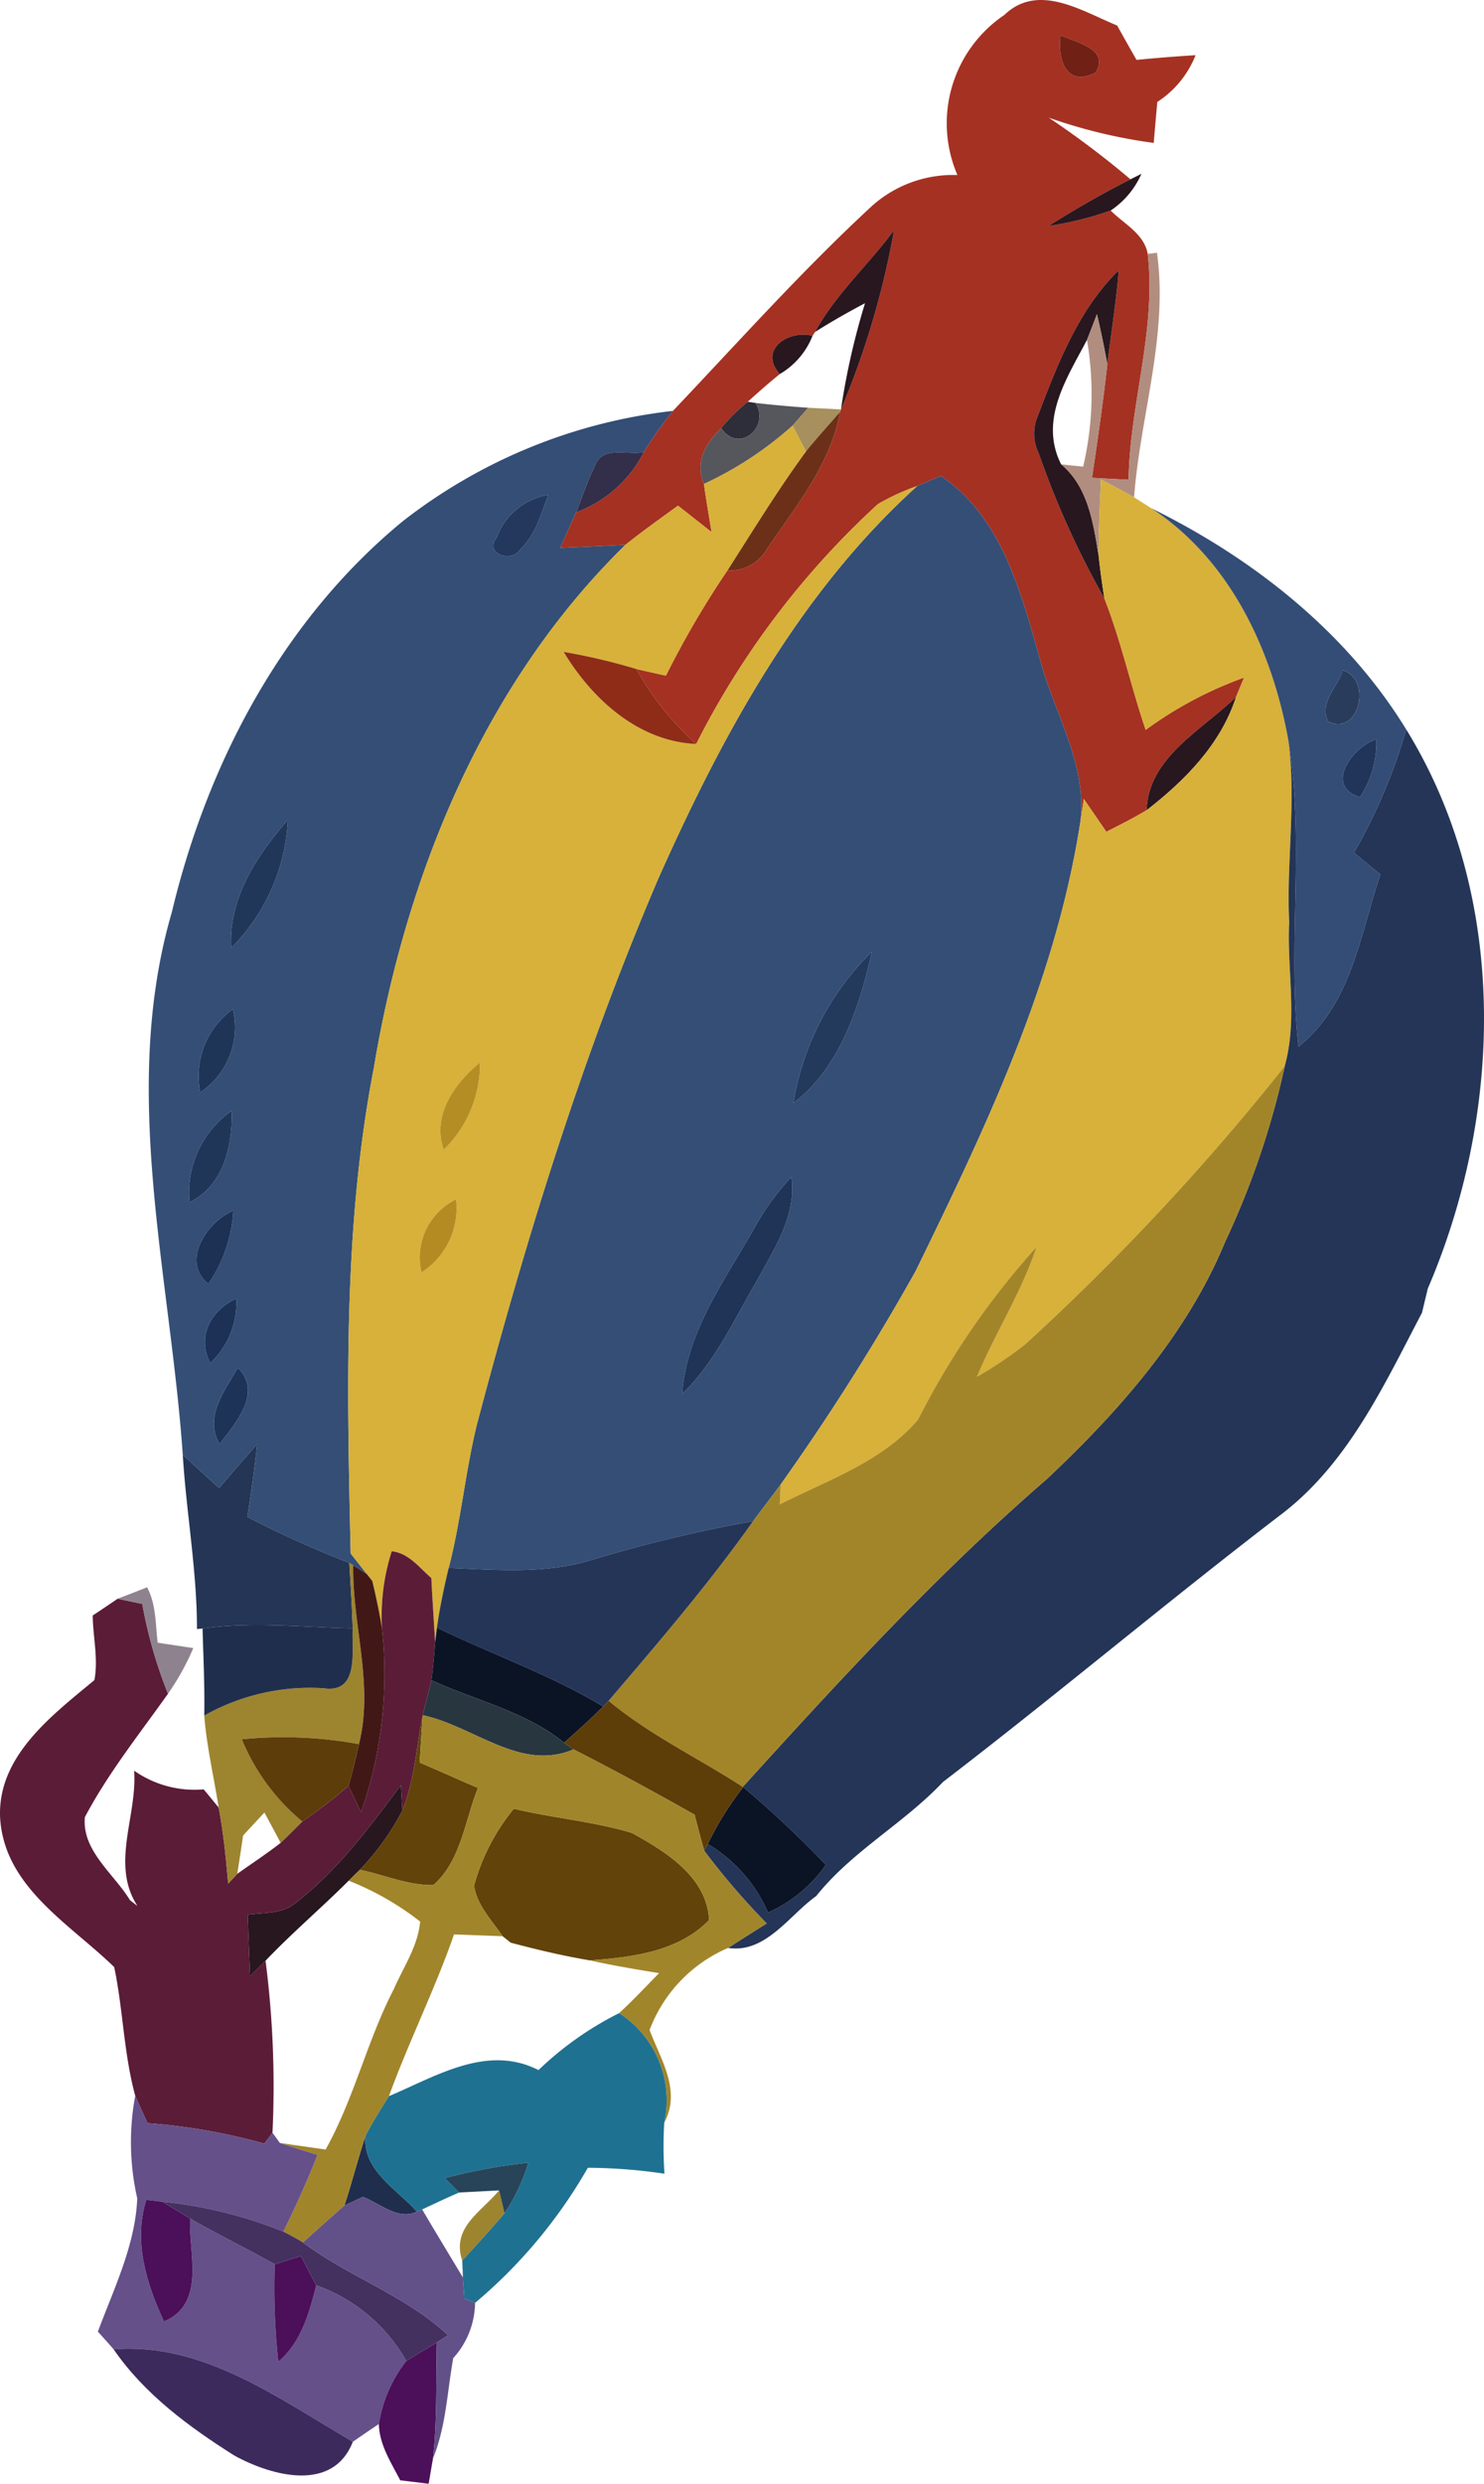 <svg xmlns="http://www.w3.org/2000/svg" viewBox="0 0 132.663 221.899"><title>montgolfiere2</title><path d="M94.93,4.96c3.04-2.92,6.94-.34,10.09.94.57,1.03,1.15,2.05,1.73,3.07q2.64-.255,5.28-.42a8.858,8.858,0,0,1-3.42,4.18c-.11,1.22-.22,2.44-.32,3.66a46.738,46.738,0,0,1-9.39-2.26,81.267,81.267,0,0,1,7.31,5.51c-2.51,1.27-4.95,2.67-7.33,4.17a29.549,29.549,0,0,0,5.56-1.38c1.18,1.19,2.99,2.07,3.31,3.87.79,6.81-1.6,13.41-1.71,20.18-.82-.04-2.45-.12-3.27-.17.5-3.38,1-6.76,1.37-10.16.34-2.79.8-5.57,1.02-8.38-3.63,3.54-5.46,8.39-7.24,13.02a4.028,4.028,0,0,0,.1,3.36,78.835,78.835,0,0,0,5.86,12.94c1.5,3.82,2.37,7.85,3.69,11.74a34.779,34.779,0,0,1,8.8-4.68c-.18.43-.54,1.29-.72,1.73-3.01,2.95-7.86,5.39-8,10.13-1.17.69-2.38,1.31-3.6,1.92-.67-.98-1.34-1.95-2.01-2.93-.08.51-.23,1.53-.31,2.04.63-5.21-2.38-9.74-3.63-14.6-1.7-5.95-3.39-12.6-8.83-16.3-.53.22-1.59.67-2.12.9a20.4,20.4,0,0,0-3.52,1.62A74.713,74.713,0,0,0,67.39,70.09a25.858,25.858,0,0,1-5.35-6.7c.66.15,1.98.45,2.64.59a83.31,83.31,0,0,1,5.5-9.4,3.772,3.772,0,0,0,3.54-1.92c2.59-3.83,5.69-7.56,6.53-12.25l.08-.21a74.944,74.944,0,0,0,4.75-16.03c-2.27,3.1-5.21,5.7-7.07,9.11l-.22.34c-2.18-.55-4.86,1.25-2.93,3.42-.98.79-1.93,1.63-2.86,2.47a16.6,16.6,0,0,0-2.38,2.36c-1.36,1.36-2.38,2.96-1.54,4.99.2,1.43.45,2.86.68,4.3-1-.79-2-1.58-3-2.36-1.58,1.15-3.18,2.28-4.7,3.5q-2.91.15-5.83.27c.47-1.06.94-2.11,1.42-3.17a11.136,11.136,0,0,0,6.06-5.39,36.423,36.423,0,0,1,2.6-3.68c5.85-6.16,11.52-12.51,17.76-18.28a10.869,10.869,0,0,1,7.67-2.79A11.677,11.677,0,0,1,94.93,4.96Zm5.02,1.81c-.27,2.11.49,4.71,3.15,3.33C104.39,7.95,101.23,7.39,99.95,6.77Z" transform="translate(-5.151 -3.621)" style="fill:#a53122"></path><path d="M99.95,6.77c1.28.62,4.44,1.18,3.15,3.33C100.44,11.48,99.68,8.88,99.95,6.77Z" transform="translate(-5.151 -3.621)" style="fill:#712015"></path><path d="M106.21,19.64l.98-.49a7.64,7.64,0,0,1-2.75,3.28,29.549,29.549,0,0,1-5.56,1.38C101.26,22.31,103.7,20.91,106.21,19.64Z" transform="translate(-5.151 -3.621)" style="fill:#28171f"></path><path d="M78.01,33.28c1.86-3.41,4.8-6.01,7.07-9.11A74.944,74.944,0,0,1,80.33,40.2a64.183,64.183,0,0,1,2.15-9.49C80.96,31.51,79.47,32.36,78.01,33.28Z" transform="translate(-5.151 -3.621)" style="fill:#28171f"></path><path d="M97.92,40.79c1.78-4.63,3.61-9.48,7.24-13.02-.22,2.81-.68,5.59-1.02,8.38-.27-1.49-.58-2.98-.93-4.46-.22.58-.66,1.73-.89,2.3-1.8,3.43-4.3,7.16-2.31,11.11,2.41,2.01,2.87,5.22,3.35,8.14.14,1.28.31,2.57.52,3.85a78.835,78.835,0,0,1-5.86-12.94A4.028,4.028,0,0,1,97.92,40.79Z" transform="translate(-5.151 -3.621)" style="fill:#28171f"></path><path d="M74.86,37.04c-1.93-2.17.75-3.97,2.93-3.42A6.891,6.891,0,0,1,74.86,37.04Z" transform="translate(-5.151 -3.621)" style="fill:#28171f"></path><path d="M107.65,76.01c.14-4.74,4.99-7.18,8-10.13C114.29,70.11,111.08,73.35,107.65,76.01Z" transform="translate(-5.151 -3.621)" style="fill:#28171f"></path><path d="M31.53,173.66c3.77-2.9,6.64-6.77,9.46-10.56.04.57.1,1.7.14,2.26a22.925,22.925,0,0,1-3.81,5.31c-.25.24-.75.73-1,.97-2.43,2.43-5.06,4.66-7.43,7.15l-1.39,1.39c-.08-1.84-.14-3.67-.21-5.5C28.72,174.47,30.34,174.64,31.53,173.66Z" transform="translate(-5.151 -3.621)" style="fill:#28171f"></path><path d="M107.75,26.3l.83-.1c1.02,7.34-1.49,14.56-2.05,21.85-.98-.55-1.97-1.07-2.96-1.59-.09,2.26-.2,4.52-.21,6.78-.48-2.92-.94-6.13-3.35-8.14.49.06,1.48.16,1.97.21a28.408,28.408,0,0,0,.34-11.32c.23-.57.67-1.72.89-2.3.35,1.48.66,2.97.93,4.46-.37,3.4-.87,6.78-1.37,10.16.82.05,2.45.13,3.27.17C106.15,39.71,108.54,33.11,107.75,26.3Z" transform="translate(-5.151 -3.621)" style="fill:#b18d7f"></path><path d="M41.13,50.21a47.975,47.975,0,0,1,24.18-9.88,36.423,36.423,0,0,0-2.6,3.68c-1.46.3-3.73-.63-4.39,1.26-.65,1.34-1.12,2.75-1.67,4.13-.48,1.06-.95,2.11-1.42,3.17q2.925-.12,5.83-.27C48.42,64.65,41.44,81.81,38.57,99.03c-2.77,14.29-2.39,28.9-2.07,43.38.36.46,1.08,1.38,1.44,1.83l-1.21-.77-.35-.22a92.086,92.086,0,0,1-9.12-4.11q.54-3.225.88-6.5c-1.15,1.29-2.28,2.61-3.4,3.93-1.08-.99-2.17-1.98-3.25-2.97-1.12-16.11-5.63-32.55-.97-48.51C23.7,71.77,30.45,59,41.13,50.21Zm8.41,1.46c-1.15,1.43,1.4,2.27,2.12,1.02,1.38-1.28,1.86-3.17,2.51-4.86A5.964,5.964,0,0,0,49.54,51.67ZM25.82,88.31a17.39,17.39,0,0,0,5.07-11.45C28.11,80.04,25.55,83.9,25.82,88.31Zm-2.77,12.91a6.993,6.993,0,0,0,2.92-7.44A7.352,7.352,0,0,0,23.05,101.22Zm-.97,9.82c3.09-1.51,3.85-5.04,3.79-8.19A8.964,8.964,0,0,0,22.08,111.04Zm1.7,7.28a12.851,12.851,0,0,0,2.23-6.54C23.67,112.77,21.28,116.29,23.78,118.32Zm.17,7.08a7.454,7.454,0,0,0,2.33-5.76C23.98,120.69,22.72,123.03,23.95,125.4Zm2.47.42c-1.2,2.06-3.04,4.36-1.65,6.81C26.2,130.79,28.65,128.03,26.42,125.82Z" transform="translate(-5.151 -3.621)" style="fill:#344e76"></path><path d="M87.15,47.04c.53-.23,1.59-.68,2.12-.9,5.44,3.7,7.13,10.35,8.83,16.3,1.25,4.86,4.26,9.39,3.63,14.6C99.54,91.27,93.26,104.38,87,117.19a208.577,208.577,0,0,1-12.06,19.05c-.81,1.11-1.65,2.18-2.46,3.28A126.229,126.229,0,0,0,57.99,143c-4.13,1.26-8.49.87-12.73.7,1.09-4.19,1.48-8.52,2.5-12.73C52.15,114.33,57.25,97.83,64.05,82,69.75,69.22,76.64,56.53,87.15,47.04ZM76.07,102.17c4.18-3.15,5.92-8.64,7.04-13.55A24.511,24.511,0,0,0,76.07,102.17Zm-3.2,10.66c-2.71,4.88-6.32,9.55-6.74,15.33,2.99-2.88,4.68-6.73,6.76-10.25,1.53-2.82,3.49-5.76,3.01-9.14A22.7,22.7,0,0,0,72.87,112.83Z" transform="translate(-5.151 -3.621)" style="fill:#344e76"></path><path d="M69.62,41.87A16.6,16.6,0,0,1,72,39.51l.69.11C74.05,41.79,71.18,44.2,69.62,41.87Z" transform="translate(-5.151 -3.621)" style="fill:#2e2d3a"></path><path d="M72.69,39.62c1.57.18,3.14.32,4.72.43-.35.4-1.06,1.2-1.41,1.6a31.947,31.947,0,0,1-7.92,5.21c-.84-2.03.18-3.63,1.54-4.99C71.18,44.2,74.05,41.79,72.69,39.62Z" transform="translate(-5.151 -3.621)" style="fill:#56565d"></path><path d="M77.41,40.05c.73.04,2.19.11,2.92.15l-.08.21c-1.02,1.18-2.07,2.33-3.05,3.54-.3-.58-.9-1.73-1.2-2.3C76.35,41.25,77.06,40.45,77.41,40.05Z" transform="translate(-5.151 -3.621)" style="fill:#a7905d"></path><path d="M77.2,43.95c.98-1.21,2.03-2.36,3.05-3.54-.84,4.69-3.94,8.42-6.53,12.25a3.772,3.772,0,0,1-3.54,1.92C72.47,51,74.69,47.37,77.2,43.95Z" transform="translate(-5.151 -3.621)" style="fill:#6c3018"></path><path d="M68.08,46.86A31.947,31.947,0,0,0,76,41.65c.3.57.9,1.72,1.2,2.3-2.51,3.42-4.73,7.05-7.02,10.63a83.31,83.31,0,0,0-5.5,9.4c-.66-.14-1.98-.44-2.64-.59a54.244,54.244,0,0,0-6.5-1.53c2.55,4.23,6.68,8,11.85,8.23A74.713,74.713,0,0,1,83.63,48.66a20.4,20.4,0,0,1,3.52-1.62C76.64,56.53,69.75,69.22,64.05,82c-6.8,15.83-11.9,32.33-16.29,48.97-1.02,4.21-1.41,8.54-2.5,12.73-.42,1.77-.8,3.54-1.05,5.34l-.16,1.31c-.11-1.92-.25-3.84-.34-5.75-1.08-.92-2.01-2.23-3.54-2.39a19.027,19.027,0,0,0-.87,6.87c-.24-1.42-.53-2.83-.87-4.22l-.49-.62c-.36-.45-1.08-1.37-1.44-1.83-.32-14.48-.7-29.09,2.07-43.38,2.87-17.22,9.85-34.38,22.49-46.73,1.52-1.22,3.12-2.35,4.7-3.5,1,.78,2,1.57,3,2.36C68.53,49.72,68.28,48.29,68.08,46.86ZM44.82,106.33a10.649,10.649,0,0,0,3.24-7.79C45.79,100.4,43.73,103.27,44.82,106.33ZM42.83,117.3a6.823,6.823,0,0,0,3.09-6.53A5.784,5.784,0,0,0,42.83,117.3Z" transform="translate(-5.151 -3.621)" style="fill:#d7b139"></path><path d="M58.32,45.27c.66-1.89,2.93-.96,4.39-1.26a11.136,11.136,0,0,1-6.06,5.39C57.2,48.02,57.67,46.61,58.32,45.27Z" transform="translate(-5.151 -3.621)" style="fill:#332e49"></path><path d="M103.57,46.46c.99.52,1.98,1.04,2.96,1.59.39.24,1.17.74,1.55.98,7.06,4.65,10.8,12.69,12.25,20.78.72,5.39-.19,10.79.07,16.2-.21,4.29.77,8.64-.4,12.86a214.732,214.732,0,0,1-23.2,24.85,36.494,36.494,0,0,1-4.31,2.9c1.64-3.94,3.99-7.55,5.33-11.61a70.728,70.728,0,0,0-10.6,15.43c-3.17,3.75-8.08,5.41-12.36,7.58.02-.44.06-1.33.08-1.78A208.577,208.577,0,0,0,87,117.19c6.26-12.81,12.54-25.92,14.73-40.15.08-.51.23-1.53.31-2.04.67.98,1.34,1.95,2.01,2.93,1.22-.61,2.43-1.23,3.6-1.92,3.43-2.66,6.64-5.9,8-10.13.18-.44.54-1.3.72-1.73a34.779,34.779,0,0,0-8.8,4.68c-1.32-3.89-2.19-7.92-3.69-11.74-.21-1.28-.38-2.57-.52-3.85C103.37,50.98,103.48,48.72,103.57,46.46Z" transform="translate(-5.151 -3.621)" style="fill:#d7b13a"></path><path d="M49.54,51.67a5.964,5.964,0,0,1,4.63-3.84c-.65,1.69-1.13,3.58-2.51,4.86C50.94,53.94,48.39,53.1,49.54,51.67Z" transform="translate(-5.151 -3.621)" style="fill:#23385c"></path><path d="M108.08,49.03c9.1,4.49,17.43,11.03,22.78,19.76a49.18,49.18,0,0,1-4.67,11.01c.78.65,1.57,1.29,2.36,1.94-1.8,5.36-2.6,11.65-7.32,15.38-1-9.08.58-18.28-.9-27.31C118.88,61.72,115.14,53.68,108.08,49.03Zm17.11,14.46c-.43,1.49-2.21,2.98-1.29,4.61C126.67,69.39,127.83,64.34,125.19,63.49Zm1.54,11.35a8.876,8.876,0,0,0,1.46-5.18C126.08,70.35,123.47,73.83,126.73,74.84Z" transform="translate(-5.151 -3.621)" style="fill:#344d76"></path><path d="M55.54,61.86a54.244,54.244,0,0,1,6.5,1.53,25.858,25.858,0,0,0,5.35,6.7C62.22,69.86,58.09,66.09,55.54,61.86Z" transform="translate(-5.151 -3.621)" style="fill:#8e2c18"></path><path d="M125.19,63.49c2.64.85,1.48,5.9-1.29,4.61C122.98,66.47,124.76,64.98,125.19,63.49Z" transform="translate(-5.151 -3.621)" style="fill:#293c5b"></path><path d="M130.86,68.79c9.19,14.89,8.68,34.24,1.93,49.95l-.52,2.16c-3.36,6.41-6.55,13.34-12.42,17.89-10.26,7.84-20.14,16.17-30.39,24.02-3.51,3.72-8.13,6.18-11.34,10.2-2.44,1.74-4.52,5.14-7.88,4.64q1.725-1.11,3.45-2.19a65.166,65.166,0,0,1-5.59-6.5l.32-.6a13.321,13.321,0,0,1,5.39,6.13,12.575,12.575,0,0,0,5.17-4.26,91.6,91.6,0,0,0-7.39-6.95l-.04-.02c8.66-9.54,17.4-19.04,27.16-27.48,6.46-6.08,12.55-12.95,15.97-21.24A73.687,73.687,0,0,0,120,98.87c1.17-4.22.19-8.57.4-12.86-.26-5.41.65-10.81-.07-16.2,1.48,9.03-.1,18.23.9,27.31,4.72-3.73,5.52-10.02,7.32-15.38-.79-.65-1.58-1.29-2.36-1.94A49.18,49.18,0,0,0,130.86,68.79Z" transform="translate(-5.151 -3.621)" style="fill:#243557"></path><path d="M126.73,74.84c-3.26-1.01-.65-4.49,1.46-5.18A8.876,8.876,0,0,1,126.73,74.84Z" transform="translate(-5.151 -3.621)" style="fill:#203559"></path><path d="M25.82,88.31c-.27-4.41,2.29-8.27,5.07-11.45A17.39,17.39,0,0,1,25.82,88.31Z" transform="translate(-5.151 -3.621)" style="fill:#21375a"></path><path d="M76.07,102.17a24.511,24.511,0,0,1,7.04-13.55C81.99,93.53,80.25,99.02,76.07,102.17Z" transform="translate(-5.151 -3.621)" style="fill:#233a5d"></path><path d="M23.05,101.22a7.352,7.352,0,0,1,2.92-7.44A6.993,6.993,0,0,1,23.05,101.22Z" transform="translate(-5.151 -3.621)" style="fill:#1f3558"></path><path d="M44.82,106.33c-1.09-3.06.97-5.93,3.24-7.79A10.649,10.649,0,0,1,44.82,106.33Z" transform="translate(-5.151 -3.621)" style="fill:#b48e24"></path><path d="M96.8,123.72A214.732,214.732,0,0,0,120,98.87a73.687,73.687,0,0,1-5.32,15.67c-3.42,8.29-9.51,15.16-15.97,21.24-9.76,8.44-18.5,17.94-27.16,27.48-3.99-2.59-8.32-4.63-11.99-7.69,4.46-5.22,8.94-10.44,12.92-16.05.81-1.1,1.65-2.17,2.46-3.28-.02.45-.06,1.34-.08,1.78,4.28-2.17,9.19-3.83,12.36-7.58a70.728,70.728,0,0,1,10.6-15.43c-1.34,4.06-3.69,7.67-5.33,11.61A36.494,36.494,0,0,0,96.8,123.72Z" transform="translate(-5.151 -3.621)" style="fill:#a38529"></path><path d="M22.08,111.04a8.964,8.964,0,0,1,3.79-8.19C25.93,106,25.17,109.53,22.08,111.04Z" transform="translate(-5.151 -3.621)" style="fill:#203659"></path><path d="M72.87,112.83a22.7,22.7,0,0,1,3.03-4.06c.48,3.38-1.48,6.32-3.01,9.14-2.08,3.52-3.77,7.37-6.76,10.25C66.55,122.38,70.16,117.71,72.87,112.83Z" transform="translate(-5.151 -3.621)" style="fill:#203457"></path><path d="M42.83,117.3a5.784,5.784,0,0,1,3.09-6.53A6.823,6.823,0,0,1,42.83,117.3Z" transform="translate(-5.151 -3.621)" style="fill:#b38b22"></path><path d="M23.78,118.32c-2.5-2.03-.11-5.55,2.23-6.54A12.851,12.851,0,0,1,23.78,118.32Z" transform="translate(-5.151 -3.621)" style="fill:#1c3154"></path><path d="M23.95,125.4c-1.23-2.37.03-4.71,2.33-5.76A7.454,7.454,0,0,1,23.95,125.4Z" transform="translate(-5.151 -3.621)" style="fill:#1c3155"></path><path d="M26.42,125.82c2.23,2.21-.22,4.97-1.65,6.81C23.38,130.18,25.22,127.88,26.42,125.82Z" transform="translate(-5.151 -3.621)" style="fill:#1d3458"></path><path d="M24.74,136.57c1.12-1.32,2.25-2.64,3.4-3.93q-.345,3.27-.88,6.5a92.086,92.086,0,0,0,9.12,4.11c.11,1.94.24,3.89.3,5.84-4.48-.09-8.96-.6-13.42.02l-.5.05c0-5.22-.95-10.36-1.27-15.56C22.57,134.59,23.66,135.58,24.74,136.57Z" transform="translate(-5.151 -3.621)" style="fill:#243555"></path><path d="M57.99,143a126.229,126.229,0,0,1,14.49-3.48c-3.98,5.61-8.46,10.83-12.92,16.05-.12.13-.36.39-.48.51-4.72-2.84-9.93-4.65-14.87-7.04.25-1.8.63-3.57,1.05-5.34C49.5,143.87,53.86,144.26,57.99,143Z" transform="translate(-5.151 -3.621)" style="fill:#243558"></path><path d="M40.17,142.21c1.53.16,2.46,1.47,3.54,2.39.09,1.91.23,3.83.34,5.75-.08,1.13-.18,2.26-.33,3.38-.24,1.05-.53,2.08-.78,3.13-.56,2.84-.73,5.79-1.81,8.5-.04-.56-.1-1.69-.14-2.26-2.82,3.79-5.69,7.66-9.46,10.56-1.19.98-2.81.81-4.24,1.02.07,1.83.13,3.66.21,5.5l1.39-1.39a87.721,87.721,0,0,1,.62,15.37l-.73.97a53.732,53.732,0,0,0-10.44-1.83c-.38-.81-.74-1.63-1.1-2.45-1.03-3.76-1.08-7.69-1.88-11.49-3.97-3.87-9.85-7.16-10.2-13.36-.24-5.49,4.64-9.13,8.43-12.28.36-1.9-.13-3.85-.15-5.77.56-.37,1.67-1.12,2.23-1.5.55.12,1.65.35,2.2.46a40.906,40.906,0,0,0,2.3,8.03c-2.56,3.6-5.36,7.11-7.43,11.02-.29,3,2.6,5.06,4.03,7.42.17.13.5.39.67.52-2.43-3.73,0-8.05-.3-12.09a9.376,9.376,0,0,0,6.22,1.67c.34.41,1.01,1.22,1.34,1.63.42,2.24.65,4.52.85,6.79.2-.22.61-.65.81-.87,1.29-.92,2.63-1.79,3.88-2.77.65-.63,1.3-1.27,1.93-1.91a43.984,43.984,0,0,0,4.13-3.18c.28.59.85,1.78,1.13,2.37a37.541,37.541,0,0,0,1.87-16.46A19.027,19.027,0,0,1,40.17,142.21Z" transform="translate(-5.151 -3.621)" style="fill:#5b1c38"></path><path d="M36.38,143.25l.35.22c-.09,5.34,1.85,10.67.51,15.97a37.517,37.517,0,0,0-10.47-.43,18.78,18.78,0,0,0,5.4,7.34c-.63.64-1.28,1.28-1.93,1.91-.48-.91-.97-1.81-1.45-2.71-.64.69-1.28,1.37-1.91,2.06-.16,1.14-.34,2.28-.52,3.42-.2.22-.61.65-.81.87-.2-2.27-.43-4.55-.85-6.79-.43-2.74-1.07-5.45-1.29-8.22a19.234,19.234,0,0,1,10.7-2.44c3.2.47,2.46-3.38,2.57-5.36C36.62,147.14,36.49,145.19,36.38,143.25Z" transform="translate(-5.151 -3.621)" style="fill:#9d842f"></path><path d="M49.77,199.31l.48,2.04c-1.22,1.45-2.51,2.84-3.78,4.24C45.49,202.6,48.17,201.25,49.77,199.31Z" transform="translate(-5.151 -3.621)" style="fill:#9d842f"></path><path d="M36.73,143.47l1.21.77.49.62c.34,1.39.63,2.8.87,4.22a37.541,37.541,0,0,1-1.87,16.46c-.28-.59-.85-1.78-1.13-2.37.36-1.24.66-2.48.94-3.73C38.58,154.14,36.64,148.81,36.73,143.47Z" transform="translate(-5.151 -3.621)" style="fill:#421817"></path><path d="M15.67,146.45c.66-.25,1.97-.76,2.63-1.02.82,1.52.74,3.29.95,4.95l3.18.48a22.28,22.28,0,0,1-2.26,4.08,40.906,40.906,0,0,1-2.3-8.03C17.32,146.8,16.22,146.57,15.67,146.45Z" transform="translate(-5.151 -3.621)" style="fill:#8f828f"></path><path d="M23.26,149.11c4.46-.62,8.94-.11,13.42-.02-.11,1.98.63,5.83-2.57,5.36a19.234,19.234,0,0,0-10.7,2.44C23.46,154.29,23.33,151.7,23.26,149.11Z" transform="translate(-5.151 -3.621)" style="fill:#202e4d"></path><path d="M35.94,200.66c.68-2.06,1.2-4.17,1.89-6.23-.28,3.13,2.8,4.75,4.6,6.78-1.73.81-3.3-.74-4.83-1.32C37.19,200.08,36.36,200.47,35.94,200.66Z" transform="translate(-5.151 -3.621)" style="fill:#202e4d"></path><path d="M44.21,149.04c4.94,2.39,10.15,4.2,14.87,7.04-1.13,1.12-2.31,2.18-3.5,3.24-3.45-2.81-7.9-3.76-11.86-5.59.15-1.12.25-2.25.33-3.38Z" transform="translate(-5.151 -3.621)" style="fill:#0b1425"></path><path d="M68.42,168.36a27.852,27.852,0,0,1,3.17-5.08,91.6,91.6,0,0,1,7.39,6.95,12.575,12.575,0,0,1-5.17,4.26A13.321,13.321,0,0,0,68.42,168.36Z" transform="translate(-5.151 -3.621)" style="fill:#0b1425"></path><path d="M42.94,156.86c.25-1.05.54-2.08.78-3.13,3.96,1.83,8.41,2.78,11.86,5.59l.84.59C51.69,161.95,47.44,157.79,42.94,156.86Z" transform="translate(-5.151 -3.621)" style="fill:#283640"></path><path d="M59.08,156.08c.12-.12.36-.38.48-.51,3.67,3.06,8,5.1,11.99,7.69l.04.02a27.852,27.852,0,0,0-3.17,5.08l-.32.6c-.3-1.07-.58-2.14-.85-3.21-3.57-2.02-7.18-3.98-10.83-5.84l-.84-.59C56.77,158.26,57.95,157.2,59.08,156.08Z" transform="translate(-5.151 -3.621)" style="fill:#5d3d08"></path><path d="M41.13,165.36c1.08-2.71,1.25-5.66,1.81-8.5q-.15,2.115-.27,4.23c1.75.73,3.46,1.53,5.21,2.26-1.17,2.92-1.52,6.51-3.98,8.68-2.26.05-4.39-.92-6.58-1.36A22.925,22.925,0,0,0,41.13,165.36Z" transform="translate(-5.151 -3.621)" style="fill:#624309"></path><path d="M51.09,165.21c3.49.84,7.11,1.13,10.54,2.16,3.02,1.66,6.73,3.94,6.91,7.79-2.77,2.85-6.91,3.32-10.65,3.6-2.39-.4-4.74-.96-7.08-1.58-.18-.14-.55-.44-.73-.58-.96-1.42-2.29-2.76-2.55-4.51A18.458,18.458,0,0,1,51.09,165.21Z" transform="translate(-5.151 -3.621)" style="fill:#624309"></path><path d="M42.94,156.86c4.5.93,8.75,5.09,13.48,3.05,3.65,1.86,7.26,3.82,10.83,5.84.27,1.07.55,2.14.85,3.21a65.166,65.166,0,0,0,5.59,6.5q-1.725,1.08-3.45,2.19a12.937,12.937,0,0,0-7.02,7.33c1.01,2.68,2.85,5.4,1.31,8.29a9.284,9.284,0,0,0-4.03-9.8c1.24-1.14,2.39-2.37,3.57-3.57-2.07-.34-4.14-.68-6.18-1.14,3.74-.28,7.88-.75,10.65-3.6-.18-3.85-3.89-6.13-6.91-7.79-3.43-1.03-7.05-1.32-10.54-2.16a18.458,18.458,0,0,0-3.56,6.88c.26,1.75,1.59,3.09,2.55,4.51-1.45-.05-2.89-.11-4.34-.16-1.71,4.91-4.04,9.57-5.82,14.45-.72,1.16-1.47,2.32-2.09,3.54-.69,2.06-1.21,4.17-1.89,6.23-1.24,1.09-2.48,2.19-3.7,3.3-.58-.35-1.16-.67-1.76-.97,1.12-2.24,2.13-4.53,3.06-6.86-1.13-.33-2.26-.69-3.37-1.06,1.36.2,2.72.39,4.09.59,2.55-4.57,3.71-9.73,6.11-14.36.86-1.96,2.15-3.83,2.34-6.01a25.621,25.621,0,0,0-6.39-3.65c.25-.24.75-.73,1-.97,2.19.44,4.32,1.41,6.58,1.36,2.46-2.17,2.81-5.76,3.98-8.68-1.75-.73-3.46-1.53-5.21-2.26Q42.79,158.975,42.94,156.86Z" transform="translate(-5.151 -3.621)" style="fill:#a1852b"></path><path d="M26.77,159.01a37.517,37.517,0,0,1,10.47.43c-.28,1.25-.58,2.49-.94,3.73a43.984,43.984,0,0,1-4.13,3.18A18.78,18.78,0,0,1,26.77,159.01Z" transform="translate(-5.151 -3.621)" style="fill:#5d3d09"></path><path d="M53.29,188.56a29.4,29.4,0,0,1,7.21-5.09,9.284,9.284,0,0,1,4.03,9.8,36.365,36.365,0,0,0,.02,4.55,47.551,47.551,0,0,0-6.85-.53,44.779,44.779,0,0,1-10.08,12.07c-.24-.1-.72-.29-.96-.39-.03-.47-.1-1.42-.13-1.89-.01-.38-.04-1.12-.06-1.49,1.27-1.4,2.56-2.79,3.78-4.24a16.65,16.65,0,0,0,2.13-4.51,50.753,50.753,0,0,0-7.46,1.37c.32.32.96.97,1.28,1.29-1.11.47-2.21,1-3.31,1.51l-.46.2c-1.8-2.03-4.88-3.65-4.6-6.78.62-1.22,1.37-2.38,2.09-3.54C44.13,189.12,48.68,186.22,53.29,188.56Z" transform="translate(-5.151 -3.621)" style="fill:#1f7191"></path><path d="M17.24,190.85c.36.82.72,1.64,1.1,2.45a53.732,53.732,0,0,1,10.44,1.83l.73-.97.66.91c1.11.37,2.24.73,3.37,1.06-.93,2.33-1.94,4.62-3.06,6.86a39.4,39.4,0,0,0-10.84-2.67l-1.41-.16c-1.17,3.73.01,7.46,1.58,10.86,3.78-1.59,2.19-6.07,2.33-9.2,2.49,1.43,5.07,2.68,7.57,4.09a61.769,61.769,0,0,0,.32,8.71c2.04-1.74,2.76-4.34,3.39-6.83a14.969,14.969,0,0,1,8.05,6.76,12.248,12.248,0,0,0-2.45,5.63c-.78.52-1.55,1.05-2.33,1.59-6.54-3.82-13.43-8.93-21.38-8.26-.46-.53-.93-1.06-1.41-1.58,1.44-3.86,3.35-7.75,3.52-11.91A22.664,22.664,0,0,1,17.24,190.85Z" transform="translate(-5.151 -3.621)" style="fill:#65508a"></path><path d="M44.92,198.21a50.753,50.753,0,0,1,7.46-1.37,16.65,16.65,0,0,1-2.13,4.51l-.48-2.04c-.89.05-2.68.14-3.57.19C45.88,199.18,45.24,198.53,44.92,198.21Z" transform="translate(-5.151 -3.621)" style="fill:#274459"></path><path d="M18.23,200.16l1.41.16c.83.49,1.67.99,2.5,1.5-.14,3.13,1.45,7.61-2.33,9.2C18.24,207.62,17.06,203.89,18.23,200.16Z" transform="translate(-5.151 -3.621)" style="fill:#4c0f59"></path><path d="M29.71,205.91c.58-.18,1.76-.55,2.34-.74.45.87.91,1.74,1.37,2.62-.63,2.49-1.35,5.09-3.39,6.83A61.769,61.769,0,0,1,29.71,205.91Z" transform="translate(-5.151 -3.621)" style="fill:#4c0f59"></path><path d="M41.47,214.55c.9-.57,1.82-1.1,2.73-1.65-.08,3.45.04,6.91-.34,10.35-.1.56-.29,1.7-.39,2.27-.85-.11-1.69-.21-2.54-.31-.82-1.6-1.87-3.17-1.91-5.03A12.248,12.248,0,0,1,41.47,214.55Z" transform="translate(-5.151 -3.621)" style="fill:#4c0f59"></path><path d="M19.64,200.32a39.4,39.4,0,0,1,10.84,2.67c.6.3,1.18.62,1.76.97,4.12,3.09,9.18,4.73,12.97,8.29l-1.01.65c-.91.55-1.83,1.08-2.73,1.65a14.969,14.969,0,0,0-8.05-6.76c-.46-.88-.92-1.75-1.37-2.62-.58.19-1.76.56-2.34.74-2.5-1.41-5.08-2.66-7.57-4.09C21.31,201.31,20.47,200.81,19.64,200.32Z" transform="translate(-5.151 -3.621)" style="fill:#443160"></path><path d="M35.94,200.66c.42-.19,1.25-.58,1.66-.77,1.53.58,3.1,2.13,4.83,1.32l.46-.2c1.2,2.03,2.42,4.05,3.64,6.07.03.47.1,1.42.13,1.89.24.1.72.29.96.39a7.452,7.452,0,0,1-1.95,4.93c-.54,2.98-.64,6.1-1.81,8.96.38-3.44.26-6.9.34-10.35l1.01-.65c-3.79-3.56-8.85-5.2-12.97-8.29C33.46,202.85,34.7,201.75,35.94,200.66Z" transform="translate(-5.151 -3.621)" style="fill:#625188"></path><path d="M15.31,213.51c7.95-.67,14.84,4.44,21.38,8.26-1.78,4.57-7.28,3.04-10.57,1.24C22.06,220.45,18.07,217.52,15.31,213.51Z" transform="translate(-5.151 -3.621)" style="fill:#3c2a5c"></path></svg>